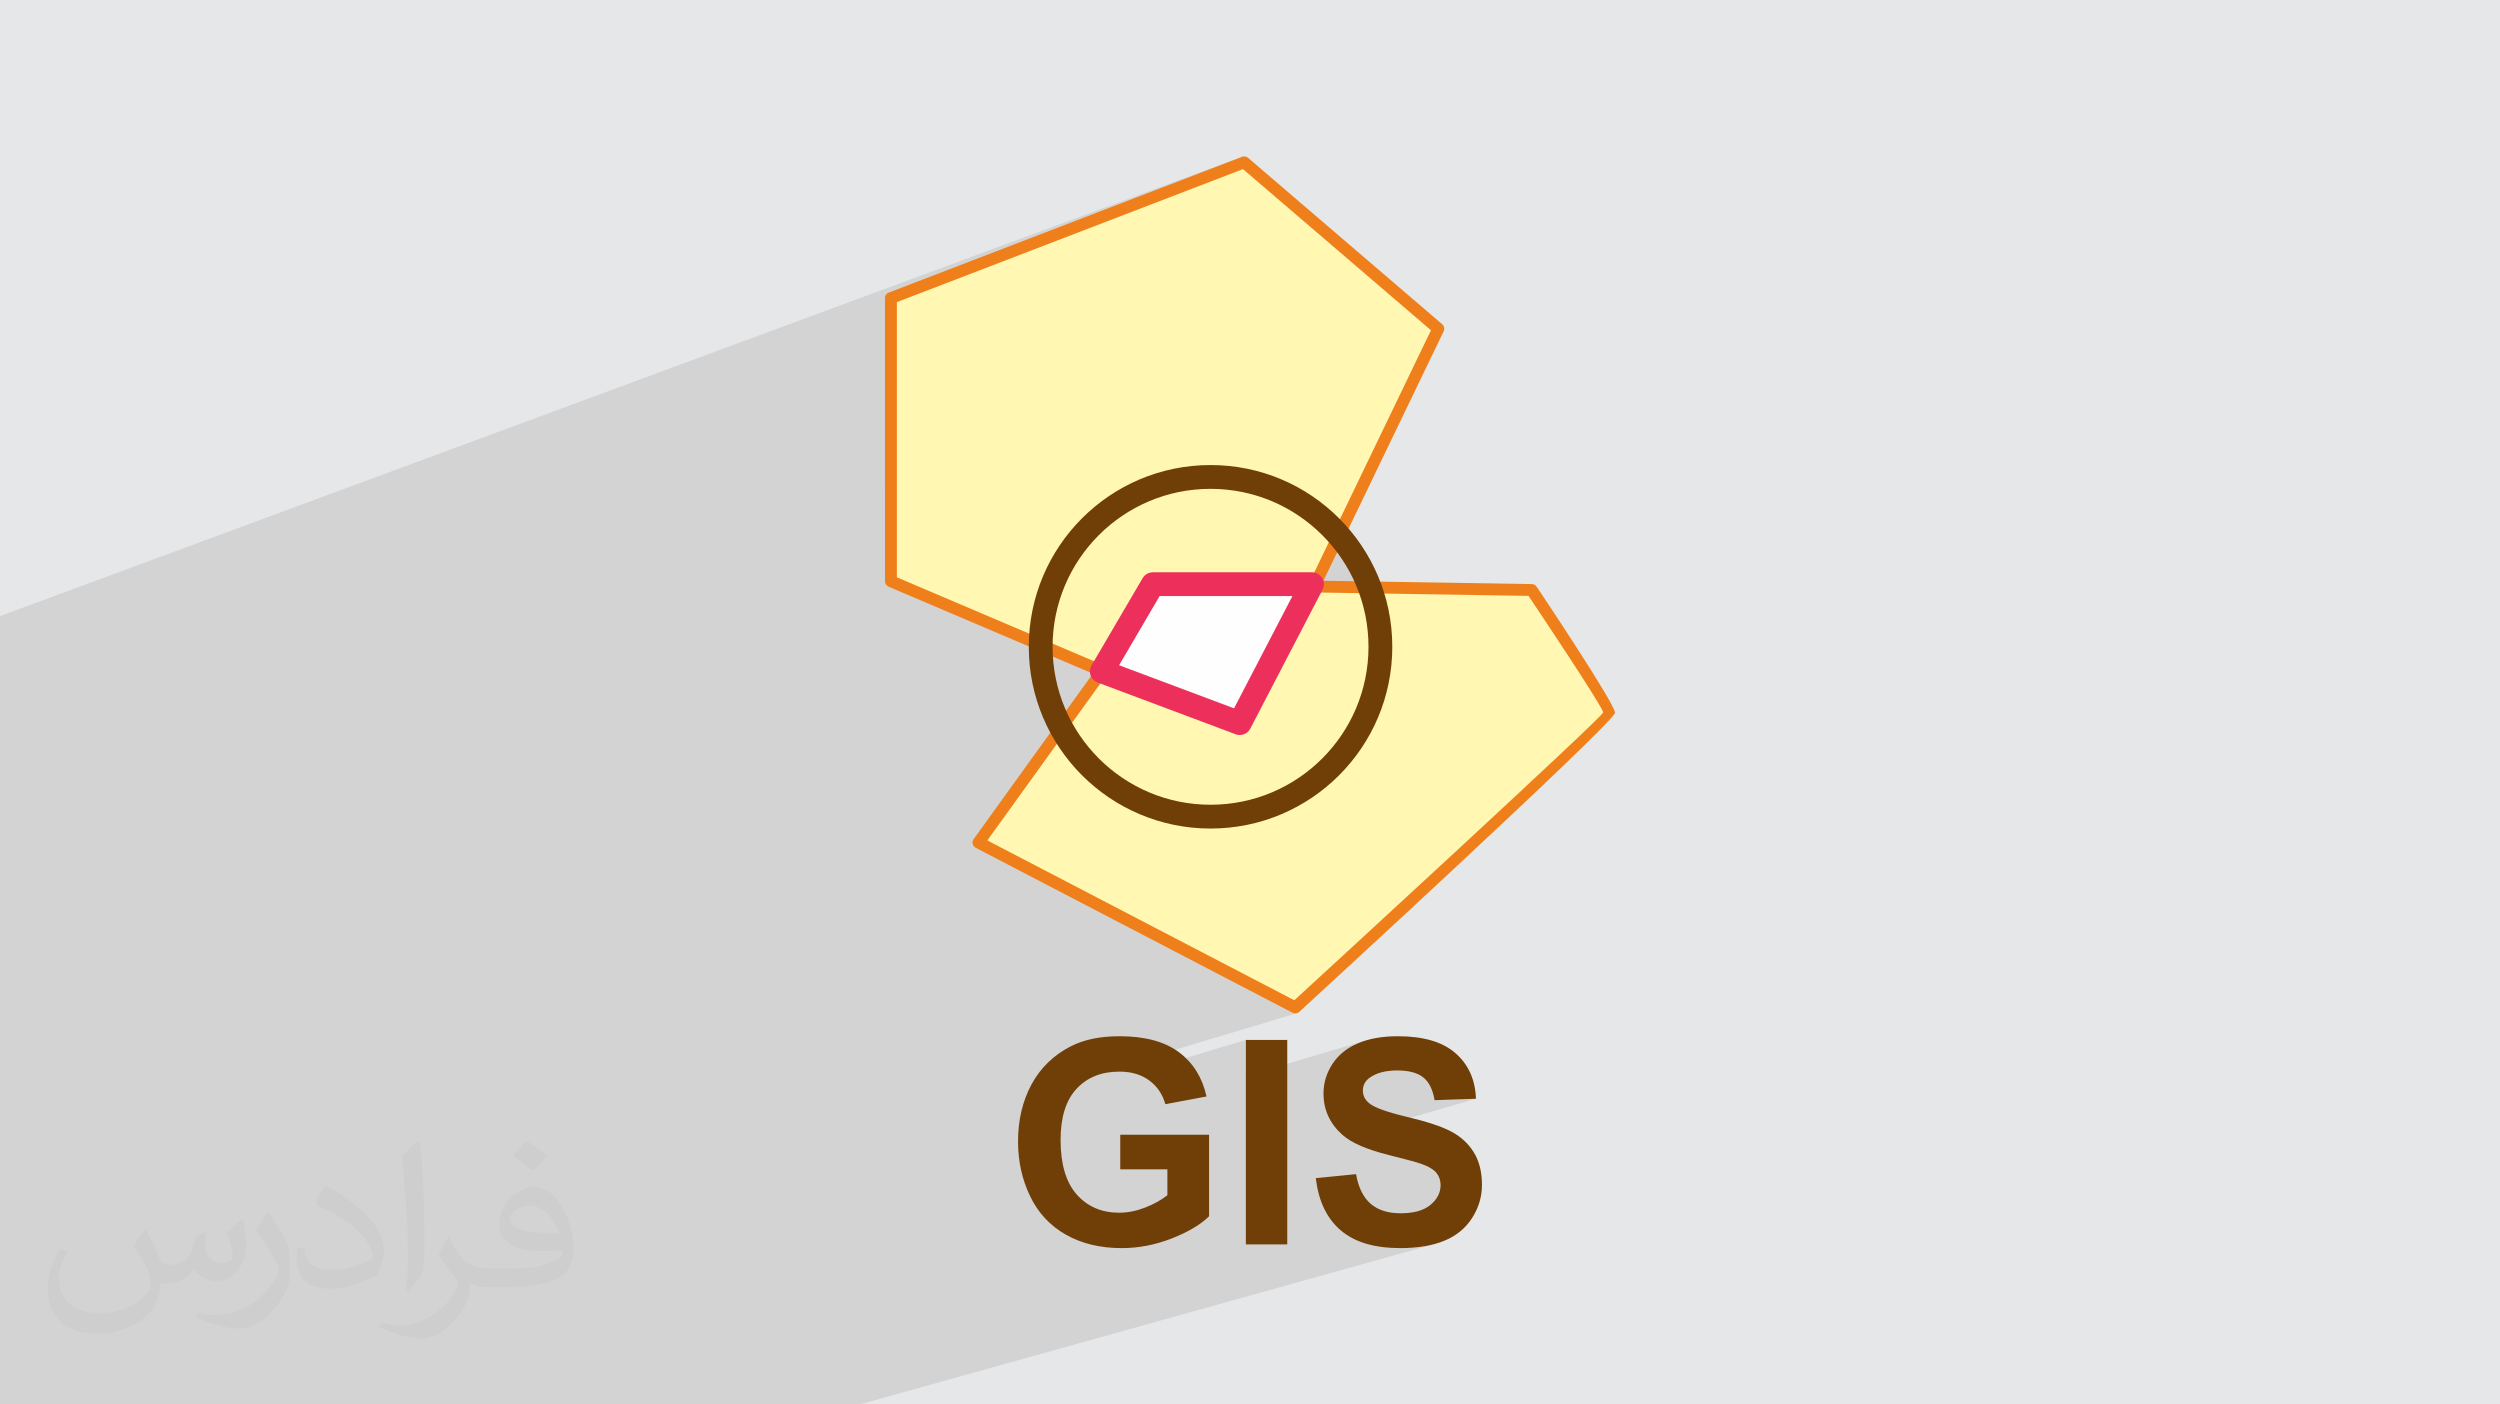 <?xml version="1.0" encoding="UTF-8"?>
<!DOCTYPE svg PUBLIC "-//W3C//DTD SVG 1.0//EN" "http://www.w3.org/TR/2001/REC-SVG-20010904/DTD/svg10.dtd">
<!-- Creator: CorelDRAW -->
<svg xmlns="http://www.w3.org/2000/svg" xml:space="preserve" width="94.192mm" height="52.917mm" version="1.0" style="shape-rendering:geometricPrecision; text-rendering:geometricPrecision; image-rendering:optimizeQuality; fill-rule:evenodd; clip-rule:evenodd"
viewBox="0 0 9404.92 5283.66"
 xmlns:xlink="http://www.w3.org/1999/xlink"
 xmlns:xodm="http://www.corel.com/coreldraw/odm/2003">
 <defs>
  <style type="text/css">
   <![CDATA[
    .fil5 {fill:#FEFEFE}
    .fil3 {fill:#FFF7B2}
    .fil4 {fill:#EF7F1A;fill-rule:nonzero}
    .fil7 {fill:#703F07;fill-rule:nonzero}
    .fil6 {fill:#EC305B;fill-rule:nonzero}
    .fil2 {fill:#373435;fill-opacity:0.031}
    .fil1 {fill:#2B2A29;fill-opacity:0.102}
    .fil0 {fill:#E6E7E8}
   ]]>
  </style>
 </defs>
 <g id="Layer_x0020_1">
  <polygon class="fil0" points="-0,0 9404.92,0 9404.92,5283.66 -0,5283.66 "/>
  <polygon class="fil1" points="1578.76,5283.66 1452.83,5283.66 1350.43,5283.66 1184.65,5283.66 942.07,5283.66 772.31,5283.66 622.08,5283.66 570.07,5283.66 519.79,5283.66 106.51,5283.66 -0,5283.66 -0,5283.55 -0,5276.82 -0,5270.91 -0,5255.9 -0,5230.66 -0,5152.75 -0,4591.55 -0,4561.2 -0,4507.03 -0,4444.52 -0,4370.04 -0,4357.36 -0,4339.44 -0,4336.45 -0,4289.87 -0,4284.39 -0,4277.6 -0,4268.74 -0,4265.43 -0,4239.53 -0,4238.46 -0,4235.25 -0,4178.74 -0,4119.34 -0,3904.23 -0,3902.9 -0,3877.38 -0,3859.22 -0,3805.72 -0,3735.66 -0,3712.79 -0,3701.79 -0,3692.08 -0,3677.95 -0,3664.37 -0,3660.59 -0,3656.61 -0,3623.89 -0,3623.74 -0,3621.72 -0,3406.73 -0,3375.54 -0,3361.51 -0,3355.91 -0,3338.79 -0,3338.1 -0,3289.57 -0,3134 -0,2379.49 -0,2360.81 -0,2350.02 -0,2339.25 -0,2335.65 -0,2335.64 -0,2317.85 4672.57,589.8 3345.68,1099.72 3342.22,1100.99 3339.11,1102.74 3336.32,1104.98 3333.91,1107.62 3333.63,1108.05 4680.52,610.61 5410.87,1236.62 5014.96,2058.21 5021.5,2066.34 5030.18,2077.67 5038.6,2089.22 5046.75,2100.97 5054.62,2112.92 5062.21,2125.08 5069.51,2137.42 5076.51,2149.97 5083.22,2162.69 5089.63,2175.59 5095.75,2188.67 5101.54,2201.91 5104.47,2209.11 5762.33,2219.56 5763.16,2220.81 5765.6,2224.45 5769.54,2230.33 5774.86,2238.3 5781.47,2248.2 5789.25,2259.87 5798.09,2273.16 5807.91,2287.93 5818.57,2303.99 5829.97,2321.23 5842.03,2339.47 5854.61,2358.55 5867.62,2378.33 5880.95,2398.65 5894.48,2419.36 5908.13,2440.3 5921.76,2461.31 5935.29,2482.25 5948.61,2502.96 5961.6,2523.29 5974.17,2543.07 5986.19,2562.16 5997.57,2580.39 6008.2,2597.63 6017.98,2613.7 6026.79,2628.47 6034.51,2641.76 6041.07,2653.44 6046.35,2663.34 6050.22,2671.31 6052.6,2677.2 6053.37,2680.84 6049.91,2686.34 6039.99,2697.65 6024.01,2714.36 6002.42,2736.09 5975.65,2762.43 5944.14,2793.01 5908.31,2827.43 5868.59,2865.3 5825.41,2906.22 5779.21,2949.81 5730.42,2995.67 5679.48,3043.41 5626.81,3092.65 5572.85,3142.98 5518.03,3194.01 5462.77,3245.37 5407.52,3296.64 5352.7,3347.44 5298.75,3397.39 5246.1,3446.08 5195.16,3493.12 5146.41,3538.13 5100.24,3580.72 5057.09,3620.49 5017.41,3657.03 4981.62,3689.98 4950.15,3718.94 4923.43,3743.51 4901.89,3763.3 4885.97,3777.92 4876.11,3786.99 4872.72,3790.09 4842.07,3799.32 4862.42,3809.91 4865.54,3811.24 4868.81,3812.08 4872.15,3812.42 4875.51,3812.25 4878.81,3811.58 3862.86,4116.7 3859.58,4125.01 4141.04,4040.53 4151.95,4037.76 4163.19,4035.49 4174.74,4033.72 4186.62,4032.47 4198.82,4031.71 4211.35,4031.46 4219.66,4031.59 4227.79,4031.97 4235.74,4032.6 4243.52,4033.5 4251.11,4034.66 4258.54,4036.07 4265.78,4037.73 4266.79,4038 4686.88,3912.22 4686.88,4047.92 5140.67,3913.36 5132.15,3915.98 5123.83,3918.82 5115.72,3921.85 5107.8,3925.11 5092.61,3932.21 5078.35,3940.06 5065.01,3948.66 5052.59,3958.04 5041.08,3968.17 5030.48,3979.07 5020.8,3990.74 5012.02,4003.17 5008.02,4009.61 5004.27,4016.12 5000.79,4022.69 4997.55,4029.32 4994.58,4036.01 4991.86,4042.76 4989.4,4049.57 4987.2,4056.44 4985.25,4063.36 4983.57,4070.35 4982.14,4077.39 4980.97,4084.5 4980.06,4091.65 4979.49,4098 5196.89,4034.15 5210.49,4031.1 5225.01,4028.91 5240.43,4027.6 5256.76,4027.16 5272.51,4027.57 5287.25,4028.8 5300.96,4030.86 5313.68,4033.72 5325.37,4037.4 5336.04,4041.89 5345.7,4047.19 5354.33,4053.3 5362.1,4060.33 5369.17,4068.41 5375.54,4077.53 5381.19,4087.7 5386.15,4098.91 5390.4,4111.19 5393.94,4124.51 5396.78,4138.88 5552.54,4133.51 5058.76,4276.43 5063.14,4279.81 5070.87,4285.2 5079.18,4290.47 5088.07,4295.65 5097.52,4300.7 5107.57,4305.64 5118.19,4310.47 5129.39,4315.19 5141.17,4319.8 5153.53,4324.29 5166.47,4328.68 5179.99,4332.96 5194.08,4337.12 5208.75,4341.19 5224.01,4345.13 5235.82,4348.1 5247.09,4350.94 5257.81,4353.67 5267.98,4356.28 5277.62,4358.78 5286.71,4361.17 5295.25,4363.43 5303.25,4365.59 5310.71,4367.63 5317.62,4369.56 5323.99,4371.37 5329.82,4373.08 5335.1,4374.68 5339.85,4376.15 5344.05,4377.53 5347.71,4378.79 5357.28,4382.37 5366.11,4386.11 5374.19,4390.01 5381.53,4394.09 5388.12,4398.31 5393.96,4402.69 5399.06,4407.23 5403.4,4411.92 5407.11,4416.87 5410.34,4422.07 5413.07,4427.5 5415.32,4433.18 5417.08,4439.12 5418.33,4445.31 5419.09,4451.76 5419.34,4458.47 5418.74,4468.91 5416.96,4479.02 5413.98,4488.78 5409.82,4498.22 5404.48,4507.32 5397.96,4516.08 5390.25,4524.51 5381.37,4532.6 5376.5,4536.43 5371.33,4540.03 5365.88,4543.36 5360.14,4546.46 5354.09,4549.3 5347.77,4551.9 5341.16,4554.26 5334.26,4556.36 5052.67,4635.75 5053.2,4636.18 5063.76,4643.82 5074.86,4650.92 5086.48,4657.5 5098.62,4663.55 5111.3,4669.07 5124.51,4674.06 5138.24,4678.54 5152.51,4682.47 5167.3,4685.89 5182.61,4688.78 5198.47,4691.14 5214.85,4692.98 5231.75,4694.29 5249.18,4695.08 5267.15,4695.34 5279.54,4695.23 5291.68,4694.9 5303.56,4694.35 5315.18,4693.59 5326.55,4692.61 5337.66,4691.4 5348.51,4689.98 5359.11,4688.33 5369.44,4686.46 5379.52,4684.38 5389.33,4682.08 5398.9,4679.55 3233.44,5283.66 2754.52,5283.66 2708.49,5283.66 2559.73,5283.66 2227.37,5283.66 1981.09,5283.66 1743.41,5283.66 1666.34,5283.66 "/>
  <path class="fil2" d="M548.54 4627.69c17.95,27.21 29.6,53.36 40.96,82.43 8.45,16.91 12.93,48.09 52.57,48.09 11.61,0 28.28,-3.42 43.06,-11.61 16.63,-8.73 29.32,-21.94 35.94,-42l15.85 -53.36 38.57 -19.02 2.64 2.64c-5.27,20.09 -6.59,39.36 -6.59,54.43 0,44.63 38.57,61.56 69.22,61.56 17.95,0 34.09,-8.73 34.09,-25.11 0,-21.13 -8.98,-57.06 -20.62,-89.29 17.95,-17.95 35.94,-35.94 56.53,-50.47l3.17 1.6c8.98,38.04 14,75.56 14,100.66 0,24.57 -10.83,51.79 -19.81,69.49 -18.49,34.87 -51.25,62.62 -90.87,62.62 -30.1,0 -63.65,-15.07 -86.66,-43.06l-1.32 0c-21.66,26.96 -55.22,51.25 -108.86,51.25l-16.63 0c-2.64,35.41 -10.29,60.49 -21.94,82.95 -31.95,62.34 -126.81,106.47 -216.1,106.47 -124.17,0 -186.51,-71.59 -186.51,-166.96 0,-58.91 19.27,-113.6 48.88,-152.42l24.29 10.04c-18.49,35.41 -30.91,68.68 -30.91,101.45 0,89.29 72.66,131.83 156.4,131.83 77.68,0 173.83,-49.41 191.28,-106.72 -6.59,-62.62 -30.1,-91.93 -66.04,-148.99 10.83,-19.02 24.83,-38.04 42.28,-58.38l3.17 0 0 0 0 0 -0.02 -0.09zm1432.13 -336.04c26.15,16.39 51.79,35.66 76.87,57.85 -14,19.81 -31.45,37.79 -53.11,53.64 -25.11,-20.34 -50.19,-37.79 -75.84,-56.27 17.42,-19.55 34.62,-38.29 52.04,-55.22l0 0 0 0 0 0 0 0 0 0 0.03 0zm13.47 244.11c-42.28,0 -76.87,27.75 -76.87,48.34 0,44.13 84.53,57.85 185.72,57.31 -12.68,-51.79 -57.06,-105.68 -108.86,-105.68l0.01 0.03zm-94.86 236.19c54.96,0 103.04,-1.6 139.74,-10.83 40.96,-10.29 75.56,-30.91 75.56,-45.17 0,-3.7 0,-8.19 -1.32,-11.89 -22.98,2.11 -49.41,2.11 -72.38,2.11 -74.49,0 -131.55,-16.91 -154.02,-58.66 -5.55,-11.61 -9.51,-24.57 -9.51,-39.36 0,-40.43 17.42,-79.79 48.09,-107 25.61,-22.45 53.89,-36.44 82.67,-36.44 52.04,0 93.51,41.75 122.57,107.54 15.85,35.94 26.68,77.4 26.68,129.72 0,34.87 -9.51,64.19 -31.17,85.85 -40.43,39.11 -114.92,53.89 -229.04,53.89l-51.79 0 0 0 -13.47 0c-28.28,0 -48.62,-5.02 -64.72,-17.42l-2.64 0c0.79,6.59 1.32,12.93 1.32,19.02 0,25.61 -8.45,58.38 -25.61,84.53 -50.72,75.3 -105.68,108.04 -153.24,108.04 -48.09,0 -107,-18.49 -160.11,-42.54l9.51 -18.49c17.17,7.13 40.96,11.89 73.7,11.89 85.85,0 198.66,-82.43 212.66,-163 -3.17,-6.59 -8.98,-15.32 -17.17,-24.57 -25.11,-29.85 -40.96,-54.68 -55.75,-80.83 12.68,-25.11 24.29,-45.17 35.13,-63.4l4.49 -0.53c36.72,74.77 69.99,117.55 144.23,117.55l11.61 0 0 0 53.89 0 0 0 0 0 0 0 0 0 0 0 0.09 0.01zm-371.98 79c6.34,-34.34 6.87,-72.91 6.87,-108.86l0 -53.36c0,-99.6 -12.68,-244.36 -22.98,-338.68 17.95,-19.27 43.06,-42 62.87,-57.31l5.81 1.6c13.47,118.62 16.63,256 16.63,383.06 0,33.3 -1.32,65.79 -4.49,89.55 -1.85,30.1 -19.27,52.83 -56.53,87.7l-8.19 -3.7zm-382.8 -157.19c1.85,46.77 24.83,83.49 105.15,83.49 49.93,0 92.19,-12.93 138.96,-35.13 8.45,-3.7 12.93,-8.73 12.93,-12.93 0,-29.32 -22.45,-68.15 -60.23,-103.55 -36.72,-33.3 -85.34,-62.62 -130.76,-82.18 -15.6,-6.59 -20.62,-13.47 -20.62,-20.09 0,-13.47 17.95,-41.75 32.77,-62.09l5.02 -0.53c52.04,27.21 110.17,67.64 153.24,112.53 39.11,41.47 63.4,83.49 63.4,129.19 0,33.81 -10.29,65.51 -26.96,95.11 -57.06,28.79 -117.83,50.72 -178.06,50.72 -73.17,0 -123.1,-34.34 -123.1,-114.92 0,-8.73 0,-22.19 3.17,-39.64l25.11 0 0 0 0 0 0 0 0 0 0 0 -0.02 0zm-132.37 -132.9l45.45 73.45c16.63,27.21 32.23,56.81 32.23,103.55l0 59.7c0,48.34 -30.91,100.13 -80.83,151.38 -39.11,34.62 -73.7,49.41 -105.68,49.41 -47.55,0 -101.98,-14.79 -164.85,-41.75l7.13 -18.49c19.81,5.27 42.79,9.77 71.06,9.77 90.36,-0.53 182.8,-66.57 225.08,-147.15 5.02,-9.26 6.87,-17.95 6.87,-24.04 0,-9.26 -5.02,-19.55 -8.98,-28.79 -22.98,-43.31 -48.62,-82.95 -76.87,-119.68 14.79,-23.25 29.6,-45.7 45.7,-67.9l3.7 0.53 0 0 0 0 0 0 0 0 0 0 -0.02 0.01z"/>
  <g id="_2012808633808">
   <g>
    <polygon class="fil3" points="4680.52,610.61 5410.87,1236.62 4680.52,2752.22 3351.63,2186.61 3351.63,1121.29 "/>
    <path class="fil4" d="M4695.03 593.65l730.35 626c7.87,6.72 9.9,17.76 5.59,26.67l-730.34 1515.61c-5.27,10.93 -18.3,15.62 -29.31,10.64l-1328.45 -565.41c-8.49,-3.6 -13.58,-11.86 -13.59,-20.55l-0.05 -1065.32c0,-10.29 6.97,-18.97 16.45,-21.58l1326.88 -509.92c7.89,-3.03 16.44,-1.25 22.47,3.85zm688.27 648.74l-707.24 -606.21 -1302.06 500.38 0 1035.32 1295.66 551.45 713.64 -1480.94z"/>
    <path class="fil3" d="M4381.25 2197.6l1381.08 21.96c0,0 291.78,434.88 291.04,461.28 -0.73,26.4 -1180.64,1109.25 -1180.64,1109.25l-1191.63 -620.52 700.15 -971.97z"/>
    <path class="fil4" d="M4381.61 2175.31l1381.07 21.97c7.57,0.11 14.19,3.99 18.13,9.84 0.89,1.2 295.76,441.12 294.85,474.34 -0.99,35.82 -1184.42,1121.95 -1187.82,1125.08 -7.1,6.53 -17.31,7.6 -25.42,3.38l-1191.64 -620.49c-10.95,-5.7 -15.23,-19.21 -9.53,-30.16 0.78,-1.51 1.72,-2.9 2.78,-4.14l699.12 -970.54c4.42,-6.14 11.4,-9.37 18.45,-9.27zm1368.63 66.36l-1357.69 -21.59 -678.25 941.56 1154.89 601.39c120.89,-110.98 1161.45,-1066.8 1161.9,-1082.8 0.48,-17.85 -238.42,-375.23 -280.84,-438.57z"/>
    <polygon class="fil5" points="4336.96,2197.6 4935.7,2197.6 4663.88,2720.45 4144.83,2525.8 "/>
    <path class="fil6" d="M4336.96 2152.84l598.73 0c24.72,0 44.76,20.04 44.76,44.76 0,8.11 -2.16,15.72 -5.93,22.28l-270.96 521.2c-11.09,21.32 -36.95,29.97 -58.52,19.93l-515.79 -193.42c-23.09,-8.6 -34.82,-34.29 -26.23,-57.36 1.03,-2.76 2.3,-5.34 3.76,-7.76l191.7 -327.42c8.29,-14.14 23.18,-22.02 38.47,-22.05l0 -0.16zm525.07 89.52l-499.6 0 -152.36 260.27 432.35 162.13 219.62 -422.4z"/>
    <path class="fil7" d="M4554.02 1749.47c188.79,0 359.75,76.54 483.47,200.28 123.73,123.73 200.28,294.67 200.28,483.47 0,188.79 -76.54,359.75 -200.28,483.47 -123.72,123.72 -294.67,200.28 -483.47,200.28 -188.79,0 -359.74,-76.55 -483.47,-200.28 -123.73,-123.72 -200.28,-294.67 -200.28,-483.47 0,-188.79 76.54,-359.74 200.28,-483.47 123.73,-123.73 294.67,-200.28 483.47,-200.28zm420.18 263.56c-107.51,-107.52 -256.09,-174.04 -420.18,-174.04 -164.09,0 -312.67,66.52 -420.18,174.04 -107.52,107.52 -174.04,256.09 -174.04,420.18 0,164.09 66.52,312.68 174.04,420.17 107.52,107.52 256.09,174.05 420.18,174.05 164.09,0 312.68,-66.53 420.18,-174.05 107.52,-107.5 174.04,-256.08 174.04,-420.17 0,-164.09 -66.52,-312.67 -174.04,-420.18z"/>
   </g>
   <path class="fil7" d="M4214.4 4398.85l0 -129.98 334.08 0 0 306.87c-32.4,31.69 -79.49,59.44 -141.26,83.61 -61.6,23.99 -124.08,36 -187.46,36 -80.39,0 -150.39,-16.83 -210.19,-50.67 -59.62,-33.84 -104.55,-82.36 -134.64,-145.2 -30.08,-62.84 -45.12,-131.42 -45.12,-205.35 0,-80.22 16.82,-151.48 50.3,-213.96 33.67,-62.31 82.72,-110.29 147.36,-143.59 49.41,-25.6 110.64,-38.31 184.05,-38.31 95.43,0 170.09,20.05 223.8,60.15 53.53,40.29 88.09,95.61 103.48,166.51l-154.7 29.02c-10.73,-37.78 -31.14,-67.69 -61.05,-89.7 -29.72,-21.85 -66.96,-32.77 -111.72,-32.77 -67.68,0 -121.58,21.49 -161.49,64.64 -39.93,43.13 -59.99,107.06 -59.99,191.75 0,91.48 20.24,160.06 60.7,205.71 40.64,45.66 93.64,68.58 159.35,68.58 32.4,0 64.98,-6.45 97.58,-19.16 32.76,-12.71 60.68,-28.28 84.14,-46.55l0 -97.57 -177.25 0zm472.48 282.52l0 -769.16 155.76 0 0 769.16 -155.76 0zm263 -249.22l151.47 -15.04c9.14,50.66 27.39,87.72 55.15,111.54 27.75,23.81 65.17,35.63 112.25,35.63 49.77,0 87.39,-10.56 112.62,-31.68 25.25,-21.13 37.96,-45.84 37.96,-74.13 0,-18.26 -5.38,-33.66 -15.94,-46.55 -10.57,-12.71 -29.19,-23.81 -55.69,-33.13 -18.08,-6.44 -59.25,-17.54 -123.7,-33.66 -82.9,-20.77 -141.1,-46.18 -174.58,-76.44 -47.09,-42.44 -70.54,-94.18 -70.54,-155.23 0,-39.2 11.1,-76.08 33.13,-110.28 22.2,-34.19 54.06,-60.15 95.78,-78.06 41.72,-17.9 91.85,-26.85 150.93,-26.85 96.15,0 168.66,21.3 217.18,64.09 48.7,42.79 74.12,99.72 76.63,171.16l-155.76 5.37c-6.63,-39.75 -20.78,-68.22 -42.45,-85.58 -21.66,-17.37 -54.24,-26.14 -97.57,-26.14 -44.76,0 -79.85,9.32 -105.09,27.93 -16.29,12 -24.53,27.93 -24.53,47.99 0,18.25 7.7,33.84 23.11,46.73 19.51,16.64 66.95,33.84 142.32,51.74 75.39,17.72 131.05,36.34 167.05,55.32 36.17,19.16 64.46,45.12 84.87,78.24 20.4,33.13 30.61,73.95 30.61,122.46 0,44.04 -12.18,85.4 -36.7,123.89 -24.52,38.5 -59.08,67.15 -103.85,85.76 -44.76,18.8 -100.61,28.12 -167.4,28.12 -97.21,0 -171.87,-22.39 -223.98,-67.32 -52.09,-44.76 -83.06,-110.1 -93.28,-195.87z"/>
  </g>
 </g>
</svg>
